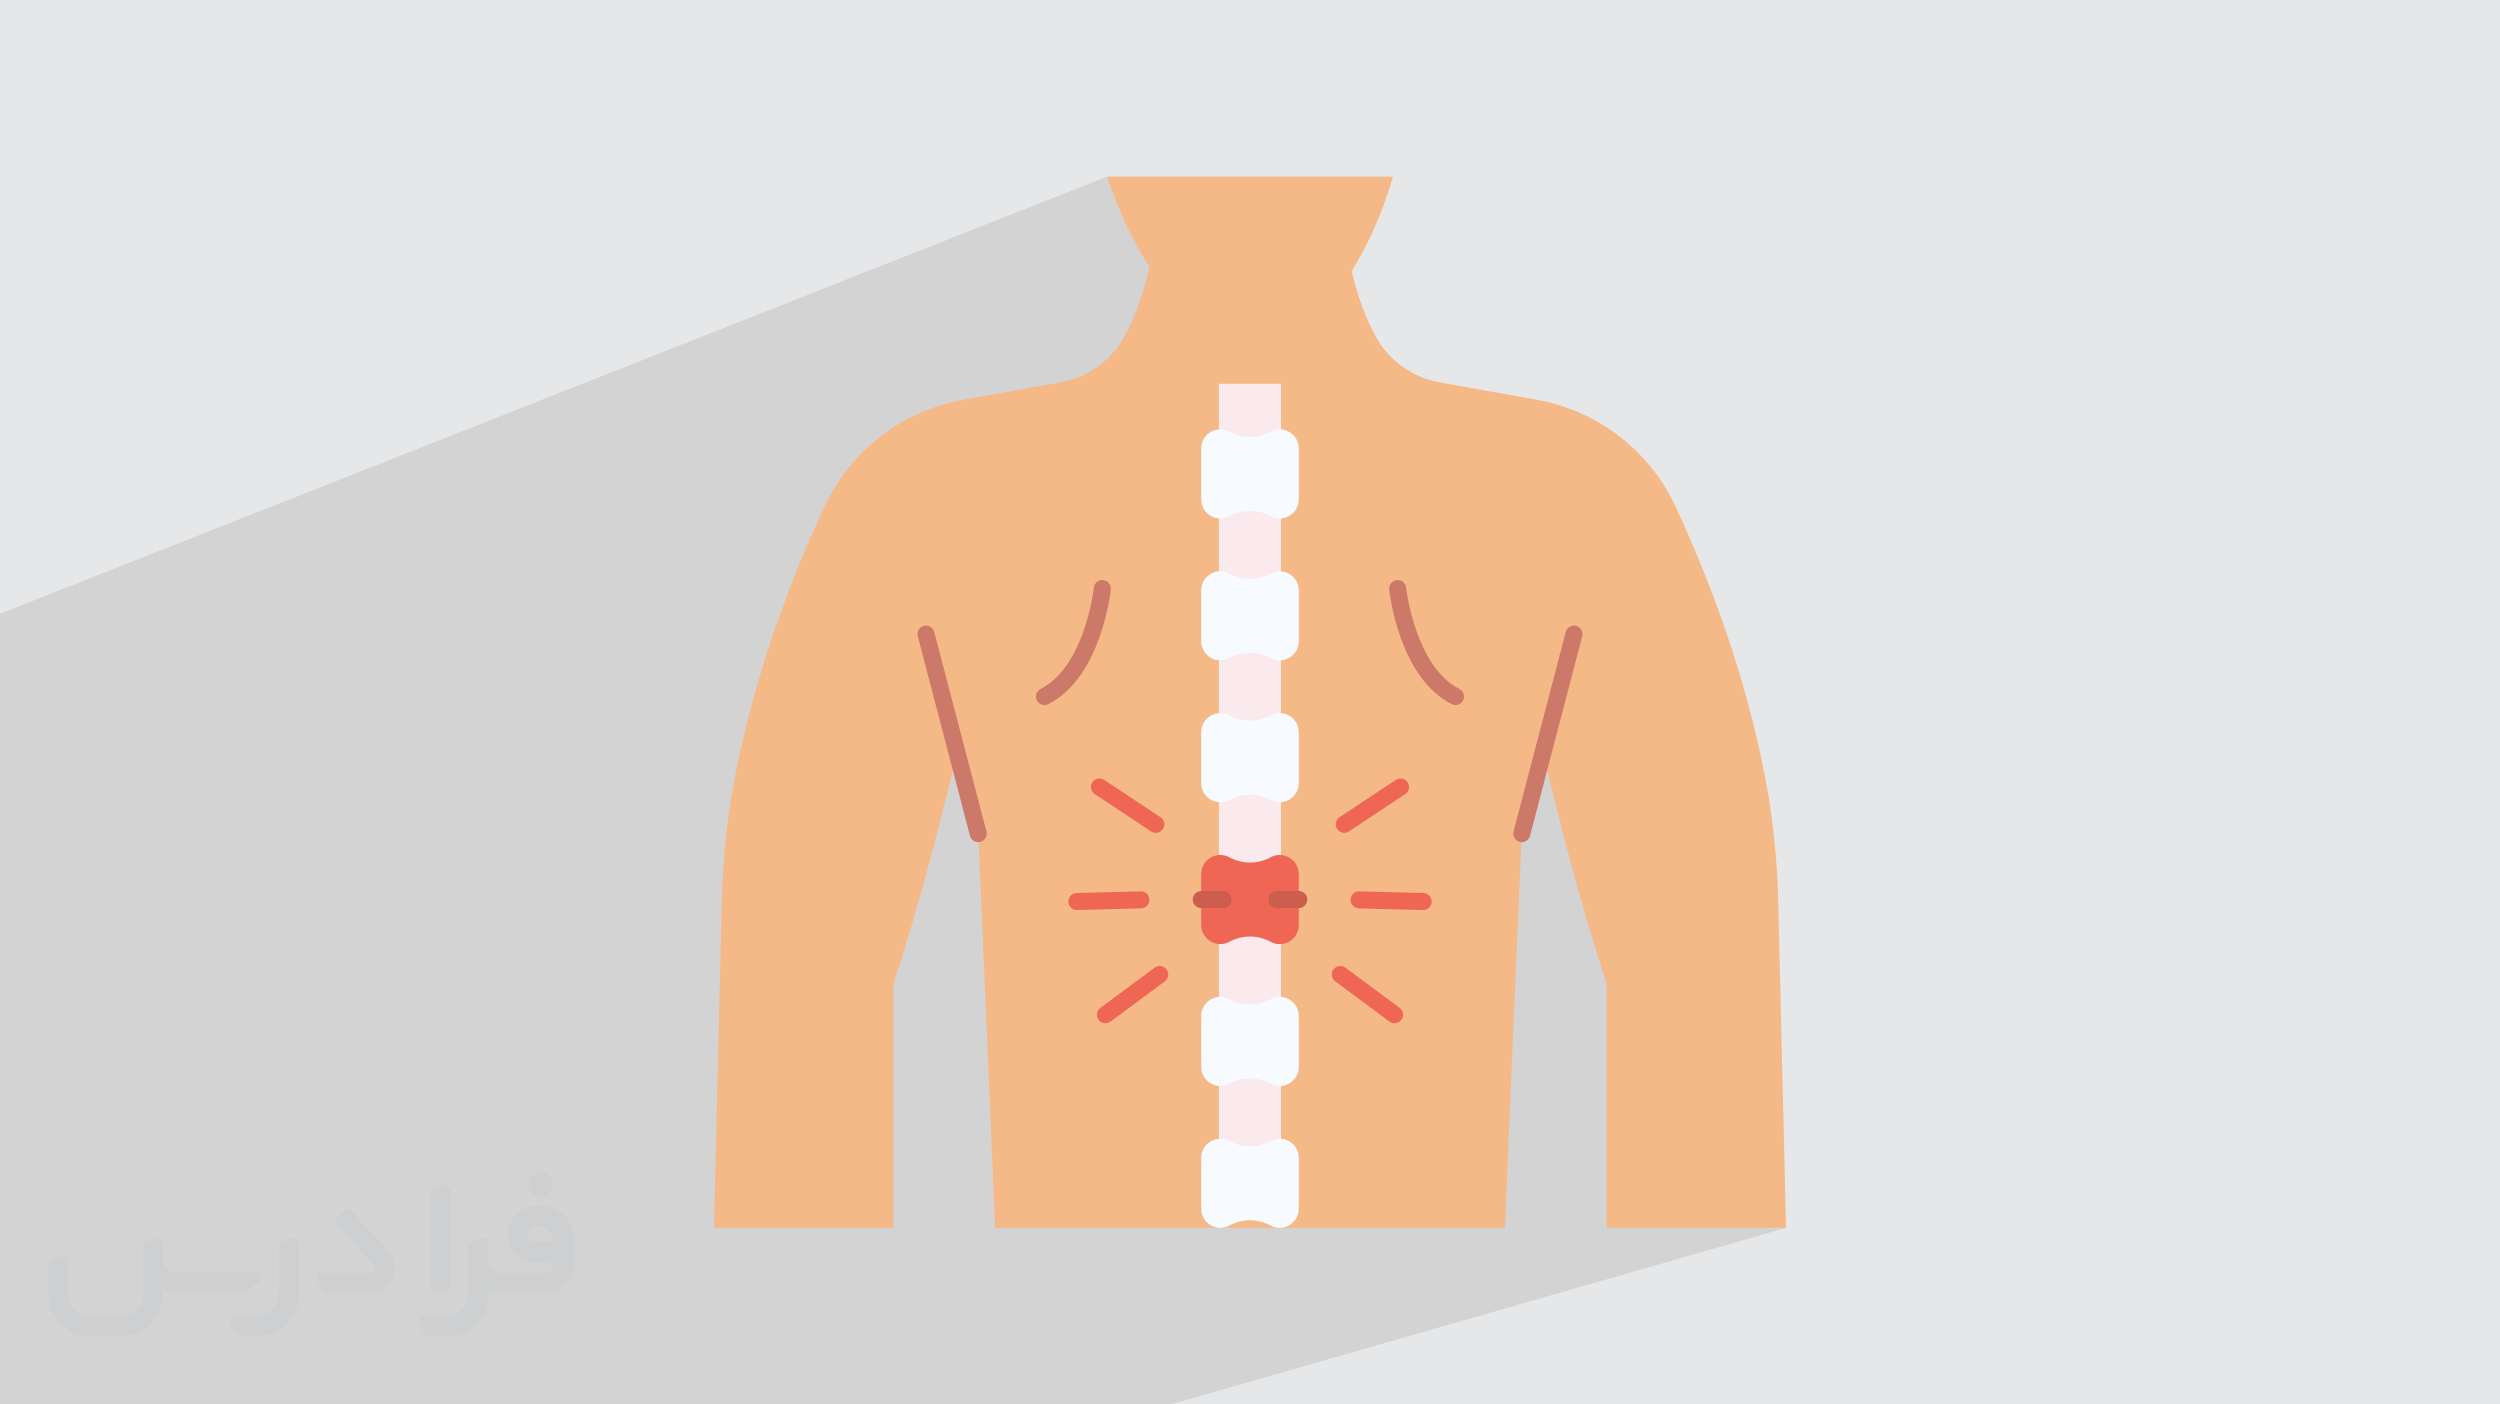 <?xml version="1.0" encoding="UTF-8"?>
<!DOCTYPE svg PUBLIC "-//W3C//DTD SVG 1.0//EN" "http://www.w3.org/TR/2001/REC-SVG-20010904/DTD/svg10.dtd">
<!-- Creator: CorelDRAW -->
<svg xmlns="http://www.w3.org/2000/svg" xml:space="preserve" width="94.192mm" height="52.917mm" version="1.0" style="shape-rendering:geometricPrecision; text-rendering:geometricPrecision; image-rendering:optimizeQuality; fill-rule:evenodd; clip-rule:evenodd"
viewBox="0 0 9404.92 5283.66"
 xmlns:xlink="http://www.w3.org/1999/xlink"
 xmlns:xodm="http://www.corel.com/coreldraw/odm/2003">
 <defs>
  <style type="text/css">
   <![CDATA[
    .fil8 {fill:#CC5E50;fill-rule:nonzero}
    .fil4 {fill:#CC7969;fill-rule:nonzero}
    .fil7 {fill:#EF6654;fill-rule:nonzero}
    .fil3 {fill:#F5B987;fill-rule:nonzero}
    .fil6 {fill:#F7FAFF;fill-rule:nonzero}
    .fil5 {fill:#FAEAED;fill-rule:nonzero}
    .fil1 {fill:#373435;fill-rule:nonzero;fill-opacity:0.031}
    .fil2 {fill:#2B2A29;fill-opacity:0.102}
    .fil0 {fill:#E6E7E8}
   ]]>
  </style>
 </defs>
 <g id="Layer_x0020_1">
  <polygon class="fil0" points="-0,0 9404.92,0 9404.92,5283.66 -0,5283.66 "/>
  <g id="_1688903301264">
   <path class="fil1" d="M1125.4 4672.59l0 197.03c0,20.41 -3.74,40.82 -11.66,59.56 -7.92,18.74 -19.16,36.25 -33.74,50.4 -14.58,14.58 -31.65,25.82 -50.4,33.74 -18.74,7.92 -39.15,11.66 -59.56,11.66l-60.82 0c-7.08,0 -14.16,-2.08 -19.99,-6.25 -5.83,-4.16 -10.41,-9.58 -12.92,-16.25l-11.24 -29.16c-0.83,-2.5 -1.25,-5.41 -1.25,-8.33 0,-2.92 1.25,-5.42 2.92,-7.92 1.67,-2.5 3.74,-4.16 6.25,-5.41 2.5,-1.25 5.41,-2.09 7.91,-1.67l86.23 0c22.08,0 42.91,-8.75 58.73,-24.57 15.41,-15.42 24.15,-36.65 24.15,-58.73l0 -179.12c0,-3.33 1.26,-6.66 3.33,-9.58 2.09,-2.92 5,-5 7.92,-6.25l40.82 -15.83c2.5,-0.84 5.41,-1.25 8.33,-0.84 2.92,0.42 5.42,1.26 7.5,2.92 2.09,1.67 4.17,3.75 5.42,6.25 1.25,2.92 2.08,5.83 2.08,8.33z"/>
   <path class="fil1" d="M2033.88 4536.8l-15 0c-59.57,0 -109.13,48.73 -108.31,107.88 0.42,27.5 12.08,54.16 31.66,73.32 19.57,19.57 46.23,30.4 74.14,30.4l39.57 0c5.42,0 10.41,2.08 14.17,5.83 3.74,3.74 5.83,8.75 5.83,14.16 0,5.42 -2.09,10.41 -5.83,14.17 -3.75,3.74 -8.75,5.83 -14.17,5.83l-179.11 0c-10.83,0 -20.83,-4.58 -28.33,-12.08 -7.5,-7.5 -11.66,-17.91 -12.08,-28.33l0 -74.98c0,-2.92 -0.83,-5.41 -2.08,-7.92 -1.25,-2.5 -3.33,-4.57 -5.42,-6.24 -2.08,-1.67 -4.99,-2.51 -7.5,-2.92 -2.92,-0.42 -5.41,0 -8.33,0.83l-41.24 15.83c-2.92,1.25 -5.83,3.33 -7.92,6.25 -2.08,2.92 -2.92,6.25 -2.92,9.58l0 179.12c0,22.08 -8.75,43.32 -24.15,58.73 -15.42,15.42 -36.65,24.57 -58.73,24.57l-86.64 0.01c-2.92,0 -5.42,0.83 -7.92,2.08 -2.5,1.25 -4.58,3.33 -6.25,5.42 -1.66,2.5 -2.5,4.99 -2.92,7.5 -0.41,2.92 0,5.41 1.26,8.33l11.24 29.16c2.5,6.67 7.08,12.5 12.91,16.66 5.83,4.16 12.91,6.25 20,5.83l60.81 0c41.24,0 80.81,-16.25 109.97,-45.82 29.16,-29.16 45.81,-68.74 45.81,-109.97l0 -18.32c15.84,7.91 33.33,12.08 50.82,12.08l157.03 0c30.41,0 59.99,-12.08 81.65,-33.74 21.66,-21.67 33.74,-50.82 33.74,-81.65l0 -85.81c0,-33.32 -13.33,-65.39 -36.65,-89.14 -23.74,-23.74 -55.82,-36.65 -89.14,-36.65zm50.39 136.2l-66.64 0c-7.92,0 -15.42,-2.5 -21.25,-7.91 -5.83,-5.42 -9.59,-12.5 -10.41,-20.42 0,-4.16 0.42,-8.75 2.08,-12.91 1.67,-4.16 3.75,-7.91 6.67,-10.82 5.83,-5.42 13.75,-8.76 21.66,-8.76l7.09 0c16.25,0 31.65,6.25 42.9,17.91 11.66,11.25 17.91,26.66 17.91,42.91z"/>
   <path class="fil1" d="M1694.39 4478.9l0 367.39c0,2.08 -0.42,4.57 -1.25,6.66 -0.84,2.09 -2.09,4.16 -3.75,5.83 -1.67,1.67 -3.33,2.92 -5.41,3.74 -2.09,0.84 -4.16,1.26 -6.67,1.26l-40.82 0c-2.08,0 -4.58,-0.42 -6.66,-1.26 -2.09,-0.83 -4.16,-2.08 -5.42,-3.74 -1.66,-1.67 -2.92,-3.74 -3.74,-5.83 -0.83,-2.09 -1.25,-4.58 -1.25,-6.66l0 -351.57c0,-3.32 0.83,-6.66 2.92,-9.58 2.08,-2.92 4.58,-5 7.91,-6.25l40.83 -15.83c2.5,-0.84 5.41,-1.25 8.33,-1.25 2.92,0.41 5.41,1.25 7.5,2.92 2.5,1.66 4.16,3.74 5.41,6.24 1.25,2.09 2.09,5 2.09,7.92z"/>
   <path class="fil1" d="M1391.56 4863.79l-153.7 0c-7.08,0 -14.17,-2.09 -20,-6.25 -5.83,-4.16 -10.41,-9.99 -13.33,-16.66l-11.24 -28.74c-0.83,-2.51 -1.25,-5.42 -0.83,-8.34 0.41,-2.92 1.25,-5.41 2.92,-7.91 1.66,-2.51 3.74,-4.16 6.24,-5.42 2.51,-1.25 5.42,-2.08 7.92,-2.08l184.11 0c3.33,0 6.66,-1.25 9.58,-2.92 2.93,-2.09 5,-4.58 6.67,-7.92 1.25,-3.33 1.67,-6.66 1.25,-9.99 -0.42,-3.33 -2.08,-6.67 -4.16,-9.17l-141.63 -154.12c-2.92,-3.33 -4.58,-7.92 -4.58,-12.5 0,-4.58 2.09,-8.75 5.83,-12.08l29.58 -27.49c3.33,-2.92 7.92,-4.58 12.5,-4.58 4.58,0.42 8.75,2.09 12.08,5.83l140.37 152.87c55.41,59.57 12.5,157.46 -69.56,157.46z"/>
   <path class="fil1" d="M977.53 4817.97l-20 17.07c-20.83,17.91 -47.49,27.91 -74.98,27.91l-211.19 0c-19.57,0 -39.15,-4.16 -57.06,-12.49l0 16.25c0,20.82 -4.16,41.65 -12.08,60.81 -7.91,19.16 -19.57,36.65 -34.57,51.65 -14.58,14.58 -32.07,26.24 -51.65,34.58 -19.16,7.91 -39.99,12.07 -60.82,12.07l-114.55 0.01c-20.83,0 -41.66,-4.17 -60.82,-12.08 -19.16,-7.92 -36.65,-19.58 -51.65,-34.58 -14.58,-14.58 -26.24,-32.07 -34.57,-51.65 -7.92,-19.16 -12.08,-39.98 -12.08,-60.81l0 -107.89c0,-3.33 1.25,-6.66 2.92,-9.58 2.09,-2.92 4.58,-5 7.92,-6.25l40.82 -15.83c2.5,-0.84 5.41,-1.26 8.33,-0.84 2.92,0.42 5.42,1.25 7.5,2.92 2.09,1.67 4.16,3.75 5.42,6.25 1.25,2.5 2.08,5 2.08,7.92l0 128.71c0,20.83 8.34,40.82 22.92,55.41 14.58,14.58 34.57,22.91 55.4,22.91l125.79 0c20.83,0 40.41,-8.34 54.99,-22.92 14.58,-14.58 22.92,-34.57 22.92,-55.4l0 -184.11c0,-3.33 1.25,-6.67 2.92,-9.59 2.08,-2.92 4.57,-4.99 7.91,-6.24l40.82 -15.84c2.51,-0.83 5.42,-1.25 8.34,-0.83 2.92,0.42 5.41,1.25 7.91,2.92 2.51,1.67 4.17,3.74 5.42,6.25 1.25,2.5 2.08,5.41 2.08,7.91l0 70.4c0,11.66 4.58,23.32 12.92,31.65 8.33,8.34 19.57,13.33 31.65,13.33l307.4 0c3.33,0 7.09,0.84 9.59,2.92 2.92,2.09 5,5 6.25,7.92 1.25,3.33 1.25,6.66 0.41,10.41 0,3.74 -2.08,6.66 -4.57,8.75z"/>
   <path class="fil1" d="M2033.88 4503.89c25.82,0 47.07,-21.25 47.07,-47.07 0,-25.83 -21.25,-47.07 -47.07,-47.07 -25.83,0 -47.08,21.24 -47.08,47.07 0,25.82 21.25,47.07 47.08,47.07z"/>
  </g>
  <path class="fil2" d="M6432.34 4023.01l286.7 596.26 -2315.75 664.39 -4403.28 0 0 -2974.71 4164.88 -1644.61c0,0 1554.05,1338.87 1609.63,1385.19 55.59,46.32 444.73,924.46 444.73,924.46l213.1 1049.01z"/>
  <g id="_1688903304384">
   <path class="fil3" d="M2685.88 4619.26l29.51 -1231.06c2.58,-112.58 12.18,-225.17 27.91,-336.47l8.34 -57.09c77.3,-448.73 232.55,-836.21 350.27,-1089.6 49.72,-107.14 125.74,-200.16 220.68,-270.72 88.86,-66.4 192.14,-110.98 301.51,-130.55l364.05 -65.11c99.76,-17.64 187,-77.94 237.36,-165.52 48.76,-84.67 79.22,-184.11 98.47,-269.11 -105.84,-163.26 -159.09,-339.68 -159.09,-339.68l1075.16 0.01c0,0 -49.08,187.97 -155.24,355.07 19.25,81.47 48.76,174.17 94.62,253.73 50.36,87.56 137.61,147.86 237.36,165.51l364.05 65.11c109.37,19.57 212.66,64.15 301.51,130.55 94.95,70.57 170.95,163.59 220.68,270.72 117.71,253.4 272.96,640.87 350.27,1089.6l8.34 57.09c15.71,111.3 25.33,223.89 27.91,336.48l29.51 1231.05 -675.08 -0.01c0,0 0,-918.96 0,-918.96 -97.5,-292.57 -185.4,-640.73 -239.32,-868.92l-79.68 304.69c-19.7,449.27 -45,1033.94 -63.37,1483.23l-1918.17 -0.02c-18.38,-449.25 -43.69,-1033.91 -63.38,-1483.19l-79.71 -304.69c-53.95,228.18 -141.81,576.37 -239.32,868.93l0 918.99 -675.13 0 0 -0.06z"/>
   <path class="fil4" d="M5724.96 3168.12c-2.67,0 -5.39,-0.35 -8.11,-1.03 -17.12,-4.48 -27.4,-22.04 -22.9,-39.17l196.39 -750.84c4.45,-17.13 22.06,-27.31 39.13,-22.95 17.12,4.49 27.4,22.05 22.9,39.17l-196.39 750.85c-3.75,14.4 -16.77,23.95 -31.02,23.95l0 0.01z"/>
   <path class="fil4" d="M3679.97 3168.12c-14.25,0 -27.27,-9.56 -31.02,-23.95l-196.39 -750.84c-4.48,-17.13 5.77,-34.68 22.9,-39.17 17.13,-4.33 34.71,5.84 39.14,22.94l196.39 750.84c4.48,17.13 -5.77,34.68 -22.91,39.17 -2.73,0.68 -5.45,1.03 -8.11,1.03l0 -0.01z"/>
   <path class="fil4" d="M5475.61 2652.35c-4.87,0 -9.85,-1.13 -14.5,-3.46 -198.03,-100.66 -233.62,-417.79 -235.05,-431.26 -1.86,-17.61 10.91,-33.36 28.52,-35.25 17.73,-1.93 33.42,10.9 35.28,28.51 0.31,2.95 33.42,296 200.31,380.79 15.79,8.02 22.07,27.37 14.05,43.14 -5.67,11.13 -16.93,17.54 -28.65,17.54l0.05 -0.02z"/>
   <path class="fil4" d="M3929.32 2652.35c-11.71,0 -22.96,-6.41 -28.65,-17.54 -8.01,-15.79 -1.73,-35.12 14.06,-43.14 166.88,-84.84 199.99,-377.85 200.31,-380.79 1.89,-17.61 17.63,-30.6 35.28,-28.52 17.61,1.9 30.37,17.64 28.51,35.26 -1.4,13.47 -36.98,330.63 -235.04,431.25 -4.66,2.35 -9.63,3.46 -14.51,3.46l0.05 0.03z"/>
   <g>
    <path class="fil5" d="M4819.22 1443.82l0 3042.03 -233.52 0 0 -3042.03 233.52 0zm0 0l0 0 0 0z"/>
   </g>
   <path class="fil6" d="M4779.64 1624.02c-48.12,26.24 -106.24,26.24 -154.36,0 -47.88,-26.14 -106.29,8.54 -106.29,63.08l0 191.5c0,54.57 58.41,89.23 106.29,63.08 48.12,-26.23 106.24,-26.23 154.36,0 47.89,26.14 106.29,-8.54 106.29,-63.08l0 -191.5c0,-54.56 -58.4,-89.23 -106.29,-63.08z"/>
   <path class="fil6" d="M4779.64 2157.76c-48.12,26.23 -106.24,26.23 -154.36,0 -47.88,-26.14 -106.29,8.53 -106.29,63.08l0 191.49c0,54.57 58.41,89.24 106.29,63.09 48.12,-26.24 106.24,-26.24 154.36,0 47.89,26.14 106.29,-8.54 106.29,-63.09l0 -191.49c0,-54.57 -58.4,-89.23 -106.29,-63.08z"/>
   <path class="fil6" d="M4779.64 2691.49c-48.12,26.23 -106.24,26.23 -154.36,0 -47.88,-26.14 -106.29,8.54 -106.29,63.08l0 191.5c0,54.57 58.41,89.23 106.29,63.08 48.12,-26.23 106.24,-26.23 154.36,0 47.89,26.14 106.29,-8.54 106.29,-63.08l0 -191.5c0,-54.56 -58.4,-89.23 -106.29,-63.08z"/>
   <path class="fil7" d="M4779.64 3225.23c-48.12,26.23 -106.24,26.23 -154.36,0 -47.88,-26.14 -106.29,8.53 -106.29,63.08l0 191.49c0,54.57 58.41,89.24 106.29,63.09 48.12,-26.24 106.24,-26.24 154.36,0 47.89,26.13 106.29,-8.54 106.29,-63.09l0 -191.49c0,-54.57 -58.4,-89.23 -106.29,-63.08z"/>
   <path class="fil6" d="M4779.64 3758.96c-48.12,26.24 -106.24,26.24 -154.36,0 -47.88,-26.13 -106.29,8.54 -106.29,63.09l0 191.49c0,54.57 58.41,89.23 106.29,63.08 48.12,-26.23 106.24,-26.23 154.36,0 47.89,26.14 106.29,-8.53 106.29,-63.08l0 -191.49c0,-54.57 -58.4,-89.24 -106.29,-63.09z"/>
   <path class="fil6" d="M4779.64 4292.69c-48.12,26.23 -106.24,26.23 -154.36,0 -47.88,-26.14 -106.29,8.53 -106.29,63.08l0 191.49c0,54.57 58.41,89.24 106.29,63.09 48.12,-26.24 106.24,-26.24 154.36,0 47.89,26.13 106.29,-8.54 106.29,-63.09l0 -191.49c0,-54.57 -58.4,-89.23 -106.29,-63.08z"/>
   <g>
    <path class="fil7" d="M4158.69 3849.45c-9.83,0 -19.51,-4.49 -25.79,-12.96 -10.54,-14.21 -7.56,-34.33 6.67,-44.88l204.13 -151.37c14.27,-10.52 34.32,-7.54 44.87,6.67 10.56,14.21 7.57,34.32 -6.66,44.88l-204.13 151.36c-5.75,4.23 -12.45,6.3 -19.08,6.3l-0.01 0z"/>
    <path class="fil7" d="M4347.95 3133.14c-6.1,0 -12.22,-1.73 -17.71,-5.35l-211.79 -140.43c-14.76,-9.79 -18.79,-29.7 -9.01,-44.45 9.78,-14.76 29.67,-18.83 44.45,-8.99l211.79 140.43c14.75,9.78 18.79,29.7 9.01,44.45 -6.16,9.3 -16.36,14.34 -26.76,14.34l0.02 0z"/>
    <path class="fil7" d="M4051.11 3423.62c-17.32,0 -31.59,-13.82 -32.03,-31.24 -0.49,-17.73 13.5,-32.46 31.2,-32.91l240.76 -6.29c17.89,-0.94 32.47,13.54 32.92,31.23 0.48,17.74 -13.51,32.47 -31.2,32.92l-240.77 6.29 -0.88 0z"/>
    <path class="fil7" d="M5246.24 3849.45c-6.64,0 -13.34,-2.06 -19.08,-6.3l-204.12 -151.36c-14.21,-10.55 -17.22,-30.66 -6.67,-44.88 10.56,-14.22 30.66,-17.13 44.88,-6.67l204.12 151.37c14.21,10.54 17.23,30.65 6.67,44.88 -6.29,8.5 -15.98,12.96 -25.78,12.96l-0.02 0z"/>
    <path class="fil7" d="M5056.99 3133.14c-10.39,0 -20.6,-5.03 -26.76,-14.34 -9.79,-14.76 -5.74,-34.68 9.01,-44.45l211.79 -140.43c14.76,-9.85 34.67,-5.77 44.45,8.99 9.79,14.76 5.75,34.67 -9.01,44.45l-211.79 140.43c-5.45,3.62 -11.61,5.35 -17.71,5.35l0.02 0z"/>
    <path class="fil7" d="M5353.82 3423.62l-0.87 0 -240.76 -6.29c-17.71,-0.49 -31.69,-15.21 -31.2,-32.92 0.48,-17.7 14.17,-32.19 32.91,-31.23l240.77 6.29c17.71,0.48 31.68,15.2 31.2,32.91 -0.45,17.42 -14.72,31.24 -32.04,31.24l-0.01 0z"/>
   </g>
   <path class="fil8" d="M4885.93 3416.17l-82.21 0c-17.71,0 -32.07,-14.34 -32.07,-32.07 0,-17.73 14.36,-32.08 32.07,-32.08l82.21 0c17.71,0 32.08,14.35 32.08,32.08 0,17.73 -14.37,32.07 -32.08,32.07z"/>
   <path class="fil8" d="M4601.2 3416.17l-82.21 0c-17.71,0 -32.08,-14.34 -32.08,-32.07 0,-17.73 14.37,-32.08 32.08,-32.08l82.21 0c17.71,0 32.08,14.35 32.08,32.08 0,17.73 -14.37,32.07 -32.08,32.07z"/>
  </g>
 </g>
</svg>
